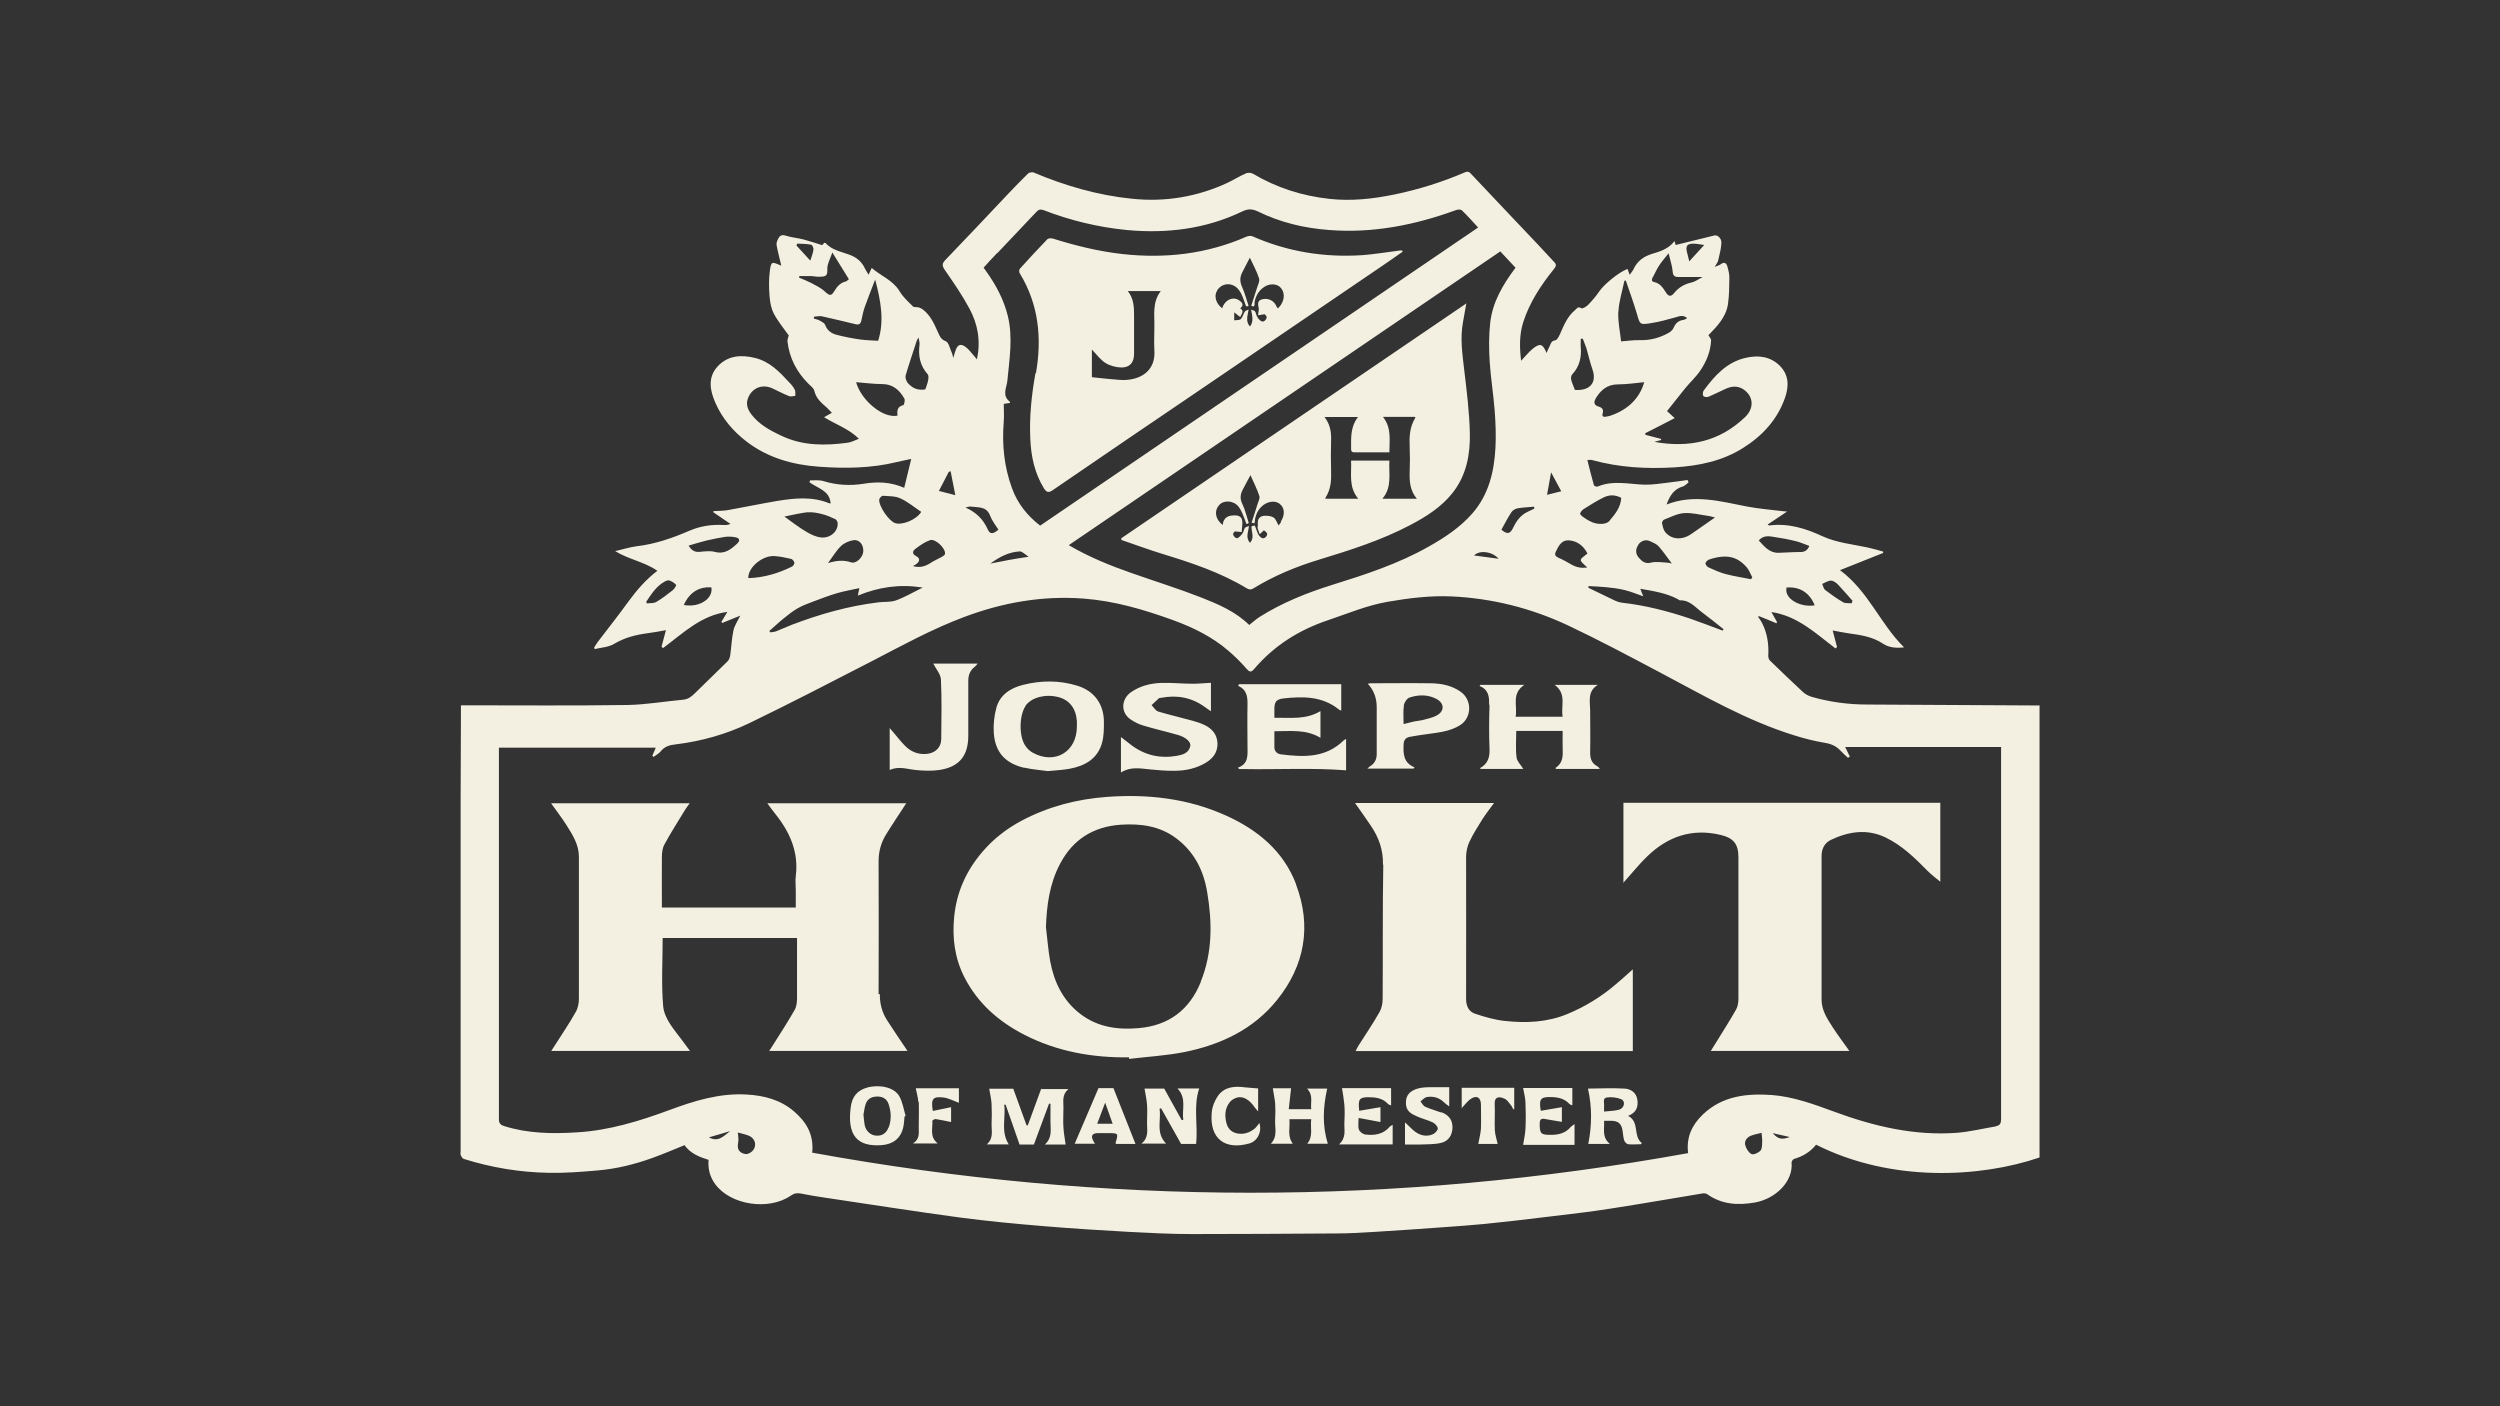 <?xml version="1.0" encoding="UTF-8"?><svg id="a" xmlns="http://www.w3.org/2000/svg" width="160" height="90" viewBox="0 0 160 90"><rect x="0" y="0" width="160" height="90" fill="#333333" stroke="none"/><rect width="160" height="90" fill="none"/><path d="M56.86,72.17c-.15,.38-.43,.54-.8,.51-.32-.02-.62-.27-.71-.63-.05-.21-.05-.44-.09-.71,.04-.18,.06-.42,.13-.64,.1-.34,.35-.51,.71-.52,.37-.02,.65,.13,.77,.48,.17,.5,.19,1.01,0,1.51m-1.35-2.57c-.64,.17-1,.57-1.08,1.31-.21,1.72,.39,2.49,1.97,2.38,.72-.05,1.22-.41,1.39-1.11,.06-.24,.06-.48,.09-.73,.02,0,.05-.02,.07-.03-.13-.43-.19-.89-.41-1.27-.32-.56-1.24-.76-2.04-.55M88.48,31.91c.63-.75,.39-1.6,.44-2.43h-2.45c.04,.84-.18,1.68,.46,2.44h-2.09s-.03-.04-.02-.05c.36-.54,.39-1.13,.37-1.75-.02-.63-.02-1.27,0-1.9,.02-.54-.05-1.05-.42-1.53h2.14c-.48,.62-.44,1.3-.44,1.98,0,.16,0,.28,.22,.28h2.23c0-.79,.15-1.56-.41-2.27h2.05s.03,.05,.02,.06c-.37,.59-.39,1.23-.36,1.9,.02,.5,.02,1.01,0,1.51-.02,.62,0,1.22,.46,1.77h-2.2Zm-6.49,1.5c-.05,.08-.11,.15-.16,.22-.11-.18-.17-.41-.32-.51-.16-.1-.4-.12-.6-.11-.27,.02-.44,.2-.41,.5v.13s0,.09-.02,.14c.04,.12,.08,.24,.14,.41,.12-.11,.19-.18,.27-.25,.16,.11,.3,.23,.13,.42-.18,.19-.34,.04-.44-.08-.11-.14-.14-.33-.21-.49l-.07-.16c-.07,.02-.13,.04-.2,.05v.13c0,.09,.03,.18,.04,.27,.04,.22,.05,.45-.14,.66-.31-.35-.09-.72-.07-1.08-.08,.04-.19,.06-.25,.12-.06,.07-.07,.18-.11,.27-.05,.08-.09,.16-.16,.22-.11,.1-.22,.28-.4,.09-.19-.2-.03-.3,.03-.35,.2,.02,.32,.03,.43,.04,0-.26,.08-.54,.02-.78-.07-.28-.35-.3-.61-.28-.28,.02-.49,.13-.59,.41-.02,.06-.02,.12-.04,.2-.48-.38-.56-.9-.22-1.28,.29-.33,.92-.3,1.24,.11,.2,.26,.31,.59,.43,.9,.05,.12,.02,.29,.22,.14-.14-.42-.23-.85-.42-1.24-.15-.32-.12-.58,.02-.86,.15-.3,.31-.59,.51-.96,.21,.48,.43,.9,.57,1.34,.05,.15-.08,.37-.13,.55-.12,.39-.24,.77-.37,1.15l.19,.04c.03-.4,.14-.75,.42-1.04,.34-.35,.85-.45,1.17-.22,.34,.25,.38,.7,.09,1.16m11.89-13.98c-7.42,5.05-14.76,10.04-22.1,15.04,0,.04,0,.07,.02,.11,.88,.3,1.76,.63,2.65,.9,1.86,.57,3.69,1.18,5.36,2.19,.18,.11,.31,.09,.47-.02,1.3-.79,2.7-1.37,4.15-1.81,2-.61,3.99-1.24,5.85-2.22,1.01-.53,1.98-1.14,2.7-2.05,.89-1.12,1.14-2.46,1.11-3.83-.03-1.35-.2-2.69-.36-4.04-.12-1.02-.27-2.03-.08-3.06,.07-.37,.13-.75,.22-1.23m-23.96,2.99c.29,.3,.53,.64,.86,.85,.29,.18,.67,.28,1.02,.29,.55,0,.81-.33,.81-.88v-2.46c0-.54-.02-1.07-.4-1.55h2.11c-.56,.72-.39,1.53-.41,2.31,0,.49-.03,.99,0,1.48,.09,1.24-.78,1.86-1.89,1.9-.31,.01-.63-.04-.95-.06-.38-.03-.76-.08-1.16-.12v-1.76h0Zm8.01-3.8c.32-.5,1.01-.53,1.39-.02,.19,.25,.29,.57,.4,.88,.05,.14,.06,.22,.22,.14-.14-.41-.24-.83-.42-1.22-.14-.32-.15-.6,0-.9,.16-.3,.31-.6,.5-.97,.22,.47,.45,.89,.59,1.33,.06,.18-.08,.42-.14,.63l-.27,.84c-.03,.09-.06,.19-.09,.28,.17,.08,.2,.02,.21-.07v-.15c.07-.41,.27-.75,.61-.98,.35-.24,.81-.22,1.04,.02,.27,.27,.3,.71,.05,1.1-.05,.09-.13,.16-.2,.25-.04-.04-.06-.07-.08-.1-.15-.38-.51-.58-.91-.49-.27,.06-.32,.21-.25,.53,.03,.12,0,.25-.02,.37,0,.04,0,.09-.02,.13l.42-.07c.08,.07,.23,.18,.05,.38-.16,.18-.3,.05-.41-.06-.03-.03-.06-.07-.08-.11s-.05-.08-.07-.12c0-.02-.02-.05-.02-.07-.02-.07-.04-.15-.09-.21s-.16-.07-.24-.1c.06,.36,.19,.73-.07,1.08-.31-.34-.14-.72-.09-1.09-.08,.04-.19,.07-.24,.13-.1,.15-.14,.36-.26,.48-.08,.08-.27,.06-.42,.08v-.51c.19,.15,.27,.21,.38,.3,.09-.21,.29-.38,0-.56,.25-.18,.15-.35-.04-.49-.4-.3-.94-.06-1.11,.49-.4-.3-.54-.78-.33-1.12m-11.62,5.27c-.25,1.39-.4,2.8-.33,4.22,.05,1.11,.27,2.17,.87,3.15,.18,.29,.32,.29,.58,.11,3.08-2.11,6.16-4.21,9.25-6.3,3.89-2.65,7.78-5.29,11.67-7.94,.49-.33,.97-.67,1.46-1.01,0-.03-.03-.06-.04-.08h-.13c-.8,.1-1.6,.24-2.41,.3-2.44,.16-4.8-.22-7.04-1.21-.1-.04-.25-.02-.36,.02-2.55,1.12-5.21,1.42-7.95,1.12-1.51-.17-2.98-.53-4.42-.98-.11-.04-.31-.04-.38,.02-.6,.62-1.19,1.26-1.77,1.9-.05,.06-.06,.23,0,.3,1.21,1.99,1.42,4.14,1.03,6.39m23.54,21.26c.03-.18,.19-.44,.35-.5,.58-.2,1.19-.21,1.74,.08,.53,.28,.53,.8,0,1.07-.27,.14-.57,.2-.87,.28-.2,.05-.42,.06-.62,.11-.19,.04-.38,.1-.61,.15,0-.42-.04-.81,.02-1.19m-2.17,3.89s-.09,.08-.17,.15h2.96l.06-.08c-.69-.28-.73-.83-.7-1.44,0-.28,.11-.45,.38-.51,.38-.07,.76-.13,1.15-.18,.72-.1,1.45-.17,2.09-.57,.76-.49,.77-1.62,.03-2.14-.57-.4-1.23-.53-1.9-.54-1.29-.02-2.58,0-3.87,0-.05,0-.1,.02-.17,.03,.38,.41,.57,.91,.57,1.5v2.99c0,.35-.13,.61-.42,.79m-22.06-3.87c.38-.53,1.25-.77,2.09-.56,.72,.18,1.14,.72,1.2,1.54v.35c0,1.61-1.4,2.45-2.81,1.68-.19-.1-.36-.26-.48-.44-.43-.6-.41-1.97,.02-2.58m-.09,3.97c.51,.12,1.04,.15,1.5,.22,.52-.05,.97-.07,1.4-.15,1-.19,1.81-.65,2.08-1.7,.11-.41,.11-.86,.11-1.29,0-1.13-.6-1.98-1.69-2.32-1.15-.36-2.32-.35-3.48-.06-.8,.2-1.48,.63-1.71,1.46-.14,.51-.2,1.06-.17,1.59,.08,1.25,.72,1.97,1.95,2.26m11.3,13.71c-.72,1.77-2.03,2.78-3.97,2.95-1.35,.12-2.62-.06-3.73-.9-1.12-.86-1.69-2.04-1.94-3.39-.13-.72-.18-1.45-.27-2.18,.05-1.4,.23-2.76,.89-4.02,.82-1.58,2.14-2.41,3.91-2.53,1.27-.08,2.49,.08,3.55,.88,1.15,.87,1.74,2.05,1.97,3.44,.33,1.95,.34,3.88-.42,5.75m6.12-6.23c-.8-2.14-2.47-3.52-4.53-4.44-2.41-1.08-4.96-1.37-7.57-1.18-1.94,.14-3.77,.62-5.49,1.53-.95,.51-1.79,1.16-2.49,1.98-1.03,1.2-1.65,2.56-1.81,4.14-.14,1.37,.03,2.68,.66,3.91,.85,1.65,2.18,2.82,3.82,3.66,2.1,1.08,4.36,1.48,6.71,1.45,0,.03,0,.06,0,.1,1.18-.14,2.38-.21,3.55-.44,2.32-.47,4.41-1.45,5.92-3.33,1.78-2.21,2.22-4.73,1.22-7.38m44.78,15.47c-.83,.14-1.65,.34-2.49,.41-2.71,.2-5.29-.41-7.82-1.34-1.31-.48-2.62-.97-4.03-1.08-1.61-.11-3.16,.06-4.4,1.24-.7,.67-1.08,1.46-.95,2.48-18.71,3.39-37.38,3.38-56.06-.03,.12-1.14-.37-1.96-1.15-2.63-.87-.75-1.92-1.03-3.05-1.09-1.73-.1-3.34,.4-4.93,.99-1.92,.71-3.87,1.31-5.92,1.43-1.57,.1-3.14,.08-4.66-.4-.23-.07-.34-.17-.34-.44v-23.78h10.04c-.07,.15-.15,.34-.22,.52,.03,.02,.05,.05,.08,.07,.16-.12,.34-.21,.46-.36,.25-.31,.57-.4,.95-.44,1.65-.2,3.25-.65,4.74-1.37,2.62-1.27,5.21-2.61,7.79-3.94,1.95-1.01,3.87-2.07,5.93-2.84,2.47-.93,5.01-1.38,7.66-1.18,1.99,.15,3.87,.71,5.72,1.38,1.29,.47,2.51,1.07,3.55,1.97,.41,.35,.79,.73,1.15,1.14,.21,.24,.3,.23,.5,0,1.26-1.48,2.85-2.48,4.69-3.1,1.28-.43,2.52-.96,3.86-1.19,1.34-.23,2.69-.4,4.06-.34,2.61,.12,5.1,.75,7.45,1.85,1.97,.93,3.9,1.96,5.83,2.98,2.84,1.5,5.62,3.13,8.72,4.08,.64,.2,1.29,.36,1.95,.47,.4,.07,.7,.22,.96,.5,.15,.16,.31,.3,.47,.45,.04-.03,.08-.05,.12-.08-.11-.22-.22-.44-.3-.61h9.98v23.8c0,.27-.06,.42-.34,.47m-14.28,.44c.37,.08,.7,.16,1.1,.25-.54,.19-.75,.13-1.1-.25m-.67,.57c-.01,.19,0,.43-.11,.55-.13,.14-.43,.28-.57,.22-.18-.08-.34-.34-.4-.55-.08-.28,.09-.51,.35-.62,.22-.09,.47-.13,.69-.19,.02,.22,.05,.41,.04,.58m-64.56,.51c-.1,.14-.33,.29-.49,.27-.26-.03-.52-.18-.51-.52,0-.14,.04-.28,.04-.41s-.02-.27-.04-.45c.24,.07,.46,.11,.67,.19,.41,.15,.57,.58,.32,.93m-2.84-.81c.45-.13,.91-.26,1.36-.4-.4,.3-.75,.74-1.36,.4m4.2-37.2c.36,.02,.71,.1,1.06,.18,.09,.02,.19,.14,.21,.24,.02,.07-.07,.21-.15,.25-.87,.43-1.79,.71-2.8,.74-.02-.7,.92-1.46,1.67-1.41m2.12-2.8c.29-.03,.6,.03,.89,.1,.3,.07,.6,.2,.88,.33,.08,.04,.16,.17,.16,.26,.04,.49-.43,.96-1.02,.92-.34-.02-.69-.19-.99-.37-.48-.28-.92-.63-1.4-.97,.5-.1,.99-.22,1.49-.28m2.94,1.79c.38-.05,.65,.31,.62,.73-.03,.38-.46,.8-.78,.69-.5-.17-.97-.11-1.48,.05,.3-.41,.53-.8,.84-1.1,.2-.19,.52-.33,.8-.37m4.41,3.04c-.63,.31-1.15,.62-1.71,.82-.34,.12-.74,.07-1.11,.12-1.91,.23-3.74,.75-5.53,1.43-.34,.13-.67,.29-1.01,.42-.12,.05-.26,.05-.39,.07-.02-.03-.03-.06-.05-.09,.3-.26,.59-.54,.9-.79,.29-.24,.59-.47,.91-.66,.32-.18,.67-.31,1.02-.44,.5-.19,1-.38,1.51-.53,.45-.13,.92-.21,1.42-.32-.04,.18-.07,.31-.1,.48,1.34-.55,2.66-.75,4.14-.52m-2.76-5.64c0-.09,.16-.24,.23-.23,.38,.03,.79,.01,1.12,.17,.47,.21,.88,.56,1.33,.86-.31,.51-1.23,.87-1.67,.72-.4-.13-1.06-1.09-1.02-1.51m1.79-7.52c-.08-.11-.13-.3-.1-.42,.22-.75,.47-1.48,.71-2.22,.01-.04,.04-.08,.12-.21,.03,.21,.08,.34,.06,.46-.09,.71,.03,1.34,.52,1.89,.07,.08,.06,.26,.03,.39-.03,.19-.11,.37-.18,.58-.47,.09-.87-.08-1.17-.47m-.25,1.48c-.39,.1-.39,.37-.36,.67-.92,.2-2.33-.98-2.65-2.14,.56,.04,1.11,.12,1.67,.12,.69,0,1.11,.39,1.42,.93,.06,.1-.02,.42-.08,.43m-5.01-5.17c-.04-.11-.22-.19-.34-.26-.11-.06-.24-.08-.36-.12v-.12c.17-.01,.34-.06,.5-.03,.73,.16,1.45,.34,2.17,.51,.19,.05,.31-.01,.36-.21,.07-.3,.12-.6,.22-.88,.2-.57,.43-1.13,.67-1.77,.36,1.36,.6,2.66,.19,3.92-.34-.02-.74-.03-1.12-.08-.52-.07-1.03-.17-1.53-.3-.35-.09-.63-.29-.75-.67m-.93-2.67c-.23-.12-.48-.22-.73-.32l.02-.1h.74c.15,0,.3,.04,.45,.04,.59,.01,.6-.08,.6-.54,0-.3,.18-.6,.32-1.01,.39,.63,.72,1.17,1.06,1.71-.1,.07-.14,.13-.19,.14-.34,.08-.55,.3-.73,.6-.22,.37-.32,.32-.64,.03-.26-.24-.6-.39-.91-.56m-.82-2.49c.29,.02,.59,.01,.87,.07,.07,.01,.17,.21,.15,.31-.02,.21-.11,.42-.2,.71-.31-.34-.6-.66-.89-.97l.06-.12h.01Zm9.44,19.86c-.01,.08-.15,.16-.24,.21-.23,.13-.48,.23-.7,.38-.34,.22-.69,.31-1.11,.19,.07-.04,.13-.08,.2-.12,.25-.18,.27-.38,0-.52-.29-.15-.21-.34-.05-.46,.29-.22,.6-.44,.94-.56,.34-.12,1.02,.53,.96,.89m.24-5.26l.12-.04c.1,.49,.19,.97,.3,1.53-.39-.1-.73-.19-1.05-.27,.23-.44,.43-.83,.63-1.22m1.37,2.22c.15,0,.3,.03,.45,.04,.38,.03,.68,.13,.83,.55,.12,.32,.35,.6,.53,.89-.35,.29-.54,.31-.69-.03-.29-.65-.75-1.09-1.42-1.39,.1-.02,.2-.06,.29-.06m3.76,3.21c-.48,.08-.86,.13-1.23,.2-.38,.07-.76,.15-1.23,.24,.61-.45,1.2-.74,1.88-.78,.16-.01,.34,.19,.58,.35m-2.01-19.44c.83-.88,1.66-1.75,2.49-2.63,.14-.15,.25-.2,.47-.12,1.71,.66,3.49,1.09,5.31,1.27,2.57,.24,5.06-.06,7.41-1.19,.37-.18,.64-.16,.99,0,1.44,.71,2.97,1.07,4.56,1.19,2.82,.22,5.51-.32,8.14-1.28,.11-.04,.3-.04,.36,.02,.35,.34,.68,.71,1.04,1.1-9.35,6.36-18.67,12.71-28.03,19.08-.83-.64-1.45-1.42-1.8-2.39-.51-1.38-.65-2.81-.53-4.27,.03-.37,0-.74,0-1.13,.18-.03,.28-.05,.39-.06,0-.04,.02-.07,0-.08-.52-.39-.21-.89-.16-1.33,.13-1.39,.37-2.77,.03-4.16-.26-1.06-.77-2-1.4-2.88-.05-.07-.09-.13-.15-.21,.29-.32,.57-.63,.86-.93m32.1,19.56c-.55-.07-1.04-.14-1.57-.21,.34-.36,1.17-.26,1.57,.21m1.08-18.62c-.81,1.08-1.48,2.21-1.62,3.55-.09,.82-.08,1.65-.03,2.47,.07,1.04,.24,2.08,.32,3.13,.06,.78,.09,1.57,.05,2.35-.08,1.54-.43,3.02-1.48,4.22-.78,.89-1.76,1.54-2.79,2.12-1.94,1.1-4.05,1.79-6.17,2.45-1.63,.51-3.21,1.14-4.65,2.05-.24,.15-.44,.34-.67,.52-.87-.86-1.98-1.33-3.07-1.76-1.46-.57-2.97-1.04-4.45-1.56-1.37-.48-2.72-1.02-4.03-1.79,9.22-6.28,18.41-12.53,27.62-18.8,.33,.35,.65,.69,.97,1.04m1.19,15.29l.02,.13c-.14,.07-.28,.13-.42,.2-.45,.21-.72,.57-.93,1.01-.2,.43-.4,.45-.76,.14,.21-.38,.41-.77,.64-1.12,.08-.12,.26-.23,.41-.25,.34-.06,.69-.07,1.03-.1m1.1-2.2c.22,.42,.42,.79,.65,1.21-.28,.07-.57,.15-.91,.23,.09-.51,.17-.95,.26-1.44m2.32,5.2c-.53,.43-.59,.36,0,.89-.37,.05-.69,0-1-.18-.28-.16-.56-.32-.86-.45-.19-.09-.25-.19-.16-.38,.17-.36,.37-.75,.81-.73,.54,.03,.96,.33,1.22,.85m-.96-11.49c.45-.49,.58-1.07,.53-1.71-.02-.18,0-.37,0-.55h.13c.08,.21,.17,.43,.24,.64,.13,.43,.22,.88,.37,1.3,.28,.78-.06,1.31-.89,1.34-.09,0-.18,0-.23-.01-.09-.25-.19-.46-.24-.67-.02-.1,.01-.26,.08-.33m1.47,1.59c.32-.55,.74-.94,1.45-.94,.56,0,1.13-.09,1.68-.14-.3,1.05-1.05,1.75-2.12,2.13-.11,.04-.23,.06-.34,.08-.17,.03-.25-.03-.2-.21,.07-.24-.02-.37-.26-.44-.26-.07-.34-.25-.2-.48m1.47-5.6c.03-.66,.25-1.31,.38-1.97l.09-.02c.24,.71,.5,1.41,.71,2.13,.2,.69,.18,.72,.91,.6,.53-.08,1.05-.23,1.56-.37,.25-.07,.48-.18,.75,.05-.09,.04-.15,.1-.22,.11-.33,.04-.52,.21-.65,.51-.06,.14-.2,.26-.33,.33-.57,.32-1.19,.48-1.86,.46-.39-.01-.78,.05-1.17,.08-.06-.58-.21-1.25-.18-1.91m2.23-2.23c.13-.25,.24-.5,.4-.74,.15-.23,.34-.44,.59-.76,.1,.43,.23,.79,.26,1.16,.02,.3,.15,.36,.39,.36h1.53c-.28,.14-.48,.3-.71,.35-.46,.1-.83,.32-1.12,.68-.19,.24-.36,.22-.52-.04-.19-.3-.37-.59-.76-.67-.2-.04-.14-.2-.07-.34m2.71-2.11c.16,.01,.31,.04,.57,.08-.34,.37-.62,.68-.96,1.05-.06-.24-.08-.37-.12-.5-.15-.5-.02-.67,.51-.63m-5.83,16.22c.35-.17,.73-.15,1.09,.04-.04,.64-.41,1.06-.77,1.49-.2,.24-.82,.24-1.22,.01-.09-.05-.19-.09-.27-.15-.13-.09-.29-.18-.37-.31-.03-.05,.11-.25,.21-.31,.43-.27,.87-.55,1.32-.77m2.51,6.34c-.08-.19-.13-.31-.19-.48,.84,.15,1.65,.27,2.39,.66,.05,.03,.1,.08,.15,.08,.65-.02,1,.48,1.45,.8,.46,.34,.9,.7,1.34,1.05l-.06,.09c-.7-.26-1.39-.53-2.09-.77-1.42-.48-2.87-.85-4.37-1.02-.15-.02-.3-.07-.43-.13-.57-.27-1.14-.55-1.7-.82v-.11c.38,.02,.75,.03,1.13,.07,.41,.04,.82,.09,1.21,.19,.37,.09,.73,.24,1.16,.39m-.31-3.3c.16-.23,.44-.36,.74-.23,.2,.09,.42,.18,.56,.33,.3,.34,.55,.71,.85,1.11-.11-.03-.2-.06-.28-.06-.35-.01-.72-.09-1.06,0-.38,.09-.58-.09-.78-.32-.22-.25-.21-.56-.03-.81m1.64-1.62c.42-.16,.85-.39,1.28-.42,.49-.04,1,.1,1.51,.17,.17,.02,.34,.08,.48,.11-.5,.35-1.01,.7-1.51,1.05-.58,.41-1.27,.38-1.68-.12-.12-.15-.16-.38-.2-.57-.01-.06,.06-.19,.12-.22m5.3,3.05c.16,.18,.24,.43,.36,.64l-.09,.12c-.54-.11-1.09-.19-1.62-.33-.37-.1-.73-.26-1.08-.42-.1-.04-.22-.19-.21-.27,.02-.1,.15-.22,.26-.25,1.14-.37,1.81-.15,2.38,.51m-64.61-1.52c-.4,.37-.8,.7-1.43,.53-.31-.08-.66-.03-.98,0-.29,.02-.5-.07-.7-.4,.41-.12,.78-.24,1.16-.33,.39-.09,.78-.17,1.17-.23,.22-.03,.46-.02,.69,.03,.28,.06,.26,.24,.09,.4m-1.8,3.42c-.3,.4-.94,.64-1.62,.51h0c.3-.66,.77-1.07,1.46-1.13h.31c.04,.23-.02,.44-.16,.63m-2.31-.45c-.34,.27-.68,.53-1.05,.75-.17,.1-.4,.07-.61,.1l-.04-.11c.33-.49,.64-.99,1.18-1.29,.09-.05,.22-.1,.3-.07,.16,.06,.32,.15,.43,.28,.03,.03-.11,.26-.21,.34m70.38-3.42c.5,.07,.99,.16,1.48,.28,.29,.07,.57,.2,.88,.31-.14,.32-.34,.4-.63,.39-.45,0-.91,.04-1.36,.05-.59,0-.9-.42-1.25-.79,.26-.31,.59-.29,.9-.24m2.69,4.39c-.23,.04-.47,.03-.7-.01-.68-.13-1.24-.59-1.11-1.13h0c.66-.05,1.15,.17,1.5,.61,.12,.15,.22,.33,.3,.53m1.04-1.58c.15,0,.33,.13,.45,.25,.32,.34,.62,.69,.93,1.04l-.05,.16c-.18-.02-.39,.02-.54-.06-.4-.23-.79-.51-1.16-.79-.1-.08-.13-.26-.19-.39,.19-.08,.38-.21,.56-.21m13.27,7.99h-.12c-3.61-.02-7.23-.04-10.84-.06-1.2,0-2.38-.16-3.54-.49-.2-.06-.41-.17-.56-.31-.71-.66-1.41-1.33-2.11-2.01-.08-.07-.12-.22-.11-.33,.04-.74-.07-1.46-.42-2.12-.07-.12-.15-.24-.23-.35l.05-.05c.37,.15,.75,.3,1.12,.46,.01-.03,.03-.05,.04-.08-.12-.22-.25-.44-.36-.64,1.68,.25,2.84,1.37,4.1,2.33,.03-.03,.06-.06,.1-.09-.09-.33-.17-.66-.28-1.06,.37,.07,.68,.13,1,.18,.78,.11,1.54,.21,2.23,.67,.37,.25,.86,.29,1.34,.23-1.52-1.49-2.27-3.58-4.1-4.94,.99-.4,1.87-.75,2.76-1.1v-.09c-.33-.09-.66-.19-.99-.26-.97-.21-1.97-.3-2.89-.72-1.08-.5-2.19-.85-3.41-.69-.02,0-.05-.03-.1-.06,.4-.27,.78-.52,1.24-.83-.17-.02-.24-.02-.32-.03-.74-.09-1.49-.15-2.23-.29-1.71-.33-3.41-.82-5.16-.13,.2-.55,.46-.99,1.05-1.16,.13-.04,.24-.17,.36-.26-.02-.05-.05-.1-.07-.15-.37,.05-.73,.11-1.1,.15-.54,.06-1.09,.16-1.63,.15-1.01-.03-2.03-.3-3.02,.12-.06,.03-.23-.04-.24-.09-.15-.52-.28-1.05-.42-1.61,.16,0,.23-.02,.29,0,1.74,.48,3.51,.58,5.31,.47,1.54-.1,3.03-.4,4.35-1.23,1.25-.78,2.21-1.82,2.7-3.22,.25-.72,.27-1.45-.34-2.06-.62-.6-1.38-.68-2.17-.5-1.21,.27-1.99,1.14-2.69,2.09-.06,.08-.08,.27-.03,.35,.05,.07,.24,.09,.34,.05,.36-.15,.7-.33,1.06-.49,.38-.18,.76-.23,1.14,0,.67,.43,.75,1.2,.14,1.79-1.64,1.58-3.61,1.99-5.81,1.59l.43-.12v-.07c-.33-.09-.67-.17-1-.26,0-.03-.01-.07-.02-.1,.62-.31,1.23-.63,1.89-.97-.18-.17-.33-.3-.49-.45,.4-.5,.78-.99,1.17-1.47,.32-.39,.7-.73,.97-1.14,.39-.58,.65-1.22,.68-1.93,0-.08-.08-.16-.17-.32,.09-.1,.26-.26,.41-.43,.41-.45,.75-.95,.84-1.55,.08-.56,.08-1.14,.09-1.71,0-.23-.06-.46-.12-.68-.06-.23-.19-.35-.43-.17-.08,.06-.19,.09-.39,.17,.11-.2,.2-.29,.22-.4,.08-.37,.19-.74,.21-1.12,.02-.31-.25-.54-.45-.49-.83,.2-1.65,.4-2.48,.61,0-.03-.03-.11-.07-.25-.4,.52-.95,.67-1.48,.83-.52,.17-.91,.46-1.14,.96-.05,.11-.14,.21-.25,.37-.07-.18-.1-.28-.14-.38-.57,.22-1.49,.98-1.8,1.43-.21,.31-.46,.6-.71,.86-.11,.12-.37,.27-.44,.23-.23-.15-.3,.03-.41,.12-.49,.4-.71,.97-.96,1.53-.07,.15-.19,.39-.3,.4-.27,.03-.29,.23-.37,.39-.07,.13-.12,.26-.19,.42-.25-.6-.42-.65-.91-.25-.25,.21-.45,.47-.72,.75-.1-.86-.12-1.67,.14-2.48,.41-1.27,1.13-2.36,1.96-3.39,.15-.18,.18-.3,0-.47-.37-.38-.71-.78-1.08-1.16-1.41-1.49-2.83-2.98-4.23-4.47-.12-.13-.21-.17-.39-.09-1.46,.63-2.97,1.1-4.52,1.42-1.36,.28-2.74,.43-4.13,.28-1.75-.19-3.39-.71-4.91-1.61-.11-.07-.32-.08-.44-.03-.41,.18-.79,.42-1.19,.61-1.94,.9-3.99,1.24-6.11,1.02-2.19-.22-4.28-.83-6.3-1.68-.09-.04-.27,0-.35,.06-.45,.44-.89,.9-1.33,1.36-1.31,1.39-2.62,2.78-3.95,4.16-.24,.25-.24,.38-.05,.66,.56,.81,1.12,1.62,1.58,2.48,.53,.99,.73,2.07,.47,3.24-.09-.11-.15-.2-.22-.27-.16-.18-.31-.39-.51-.53-.3-.22-.49-.15-.62,.19-.06,.14-.09,.29-.16,.52-.05-.17-.06-.27-.1-.35-.12-.25-.19-.65-.38-.72-.33-.12-.4-.36-.51-.6-.24-.53-.47-1.05-.94-1.42-.09-.07-.19-.12-.3-.15-.12-.03-.29,.01-.35-.06-.3-.3-.64-.6-.85-.96-.43-.72-1.19-.98-1.79-1.5-.08,.16-.13,.27-.2,.43-.09-.15-.17-.26-.22-.37-.21-.46-.55-.75-1.04-.92-.52-.19-1.1-.29-1.5-.74-.01-.01-.04,0-.08-.01-.05,.06-.11,.12-.13,.15-.42-.13-.8-.26-1.18-.36-.38-.1-.79-.13-1.16-.25-.26-.08-.38,.01-.48,.2-.06,.12-.12,.28-.1,.4,.08,.44,.2,.88,.3,1.31,.02,0-.02,0-.06-.01-.54-.24-.59-.25-.67,.36-.07,.53-.06,1.07-.02,1.6,.03,.39,.1,.8,.28,1.14,.27,.51,.65,.96,.95,1.39-.03,.13-.1,.26-.08,.39,.12,1.05,.58,1.93,1.32,2.68,.15,.15,.36,.3,.4,.48,.11,.49,.46,.77,.8,1.07,.09,.08,.17,.18,.32,.33-.18,.1-.34,.19-.5,.28,.79,.49,1.57,.73,2.23,1.38-.29,.11-.48,.22-.69,.25-1.46,.2-2.9,.21-4.27-.44-.72-.34-1.43-.72-1.93-1.38-.22-.3-.36-.63-.21-1.02,.25-.66,.9-.93,1.55-.64,.36,.16,.71,.36,1.08,.5,.11,.05,.26,0,.4-.02,0-.13,.02-.29-.04-.4-.09-.17-.22-.33-.36-.47-.62-.67-1.24-1.32-2.17-1.55-.89-.22-1.75-.17-2.41,.55-.64,.71-.48,1.53-.14,2.31,.44,1.01,1.13,1.82,2,2.49,1.37,1.05,2.96,1.49,4.65,1.61,1.67,.12,3.33,.1,4.97-.3,.28-.07,.56-.12,.92-.2-.16,.64-.3,1.22-.45,1.85-.9-.39-1.74-.4-2.6-.26-.87,.14-1.72,.09-2.57-.17-.26-.08-.56-.04-.85-.05-.02,.04-.04,.08-.05,.12,.52,.39,1.3,.53,1.36,1.35-.02,0-.06,.02-.09,0-1.09-.45-2.21-.33-3.33-.15-1.06,.18-2.11,.4-3.17,.59-.3,.05-.61,.04-.91,.06v.08c.36,.25,.73,.49,1.09,.74-.17,.07-.3,.08-.44,.07-.75-.04-1.47,.06-2.17,.36-1.09,.47-2.2,.86-3.39,1-.47,.06-.92,.21-1.38,.31,.87,.54,1.87,.68,2.7,1.26-.74,.57-1.31,1.23-1.83,1.94-.65,.9-1.34,1.77-2.01,2.65-.08,.11-.14,.22-.21,.34l.05,.08c.41-.1,.88-.12,1.23-.33,.67-.4,1.37-.58,2.12-.68,.39-.05,.77-.12,1.2-.2-.11,.39-.19,.72-.28,1.05,.03,.03,.06,.06,.09,.1,1.27-.94,2.43-2.1,4.12-2.32-.12,.21-.25,.42-.38,.64,.02,.02,.03,.05,.05,.07,.38-.15,.76-.31,1.16-.47-.17,.34-.37,.63-.44,.95-.11,.51-.13,1.04-.2,1.55-.02,.15-.07,.32-.17,.42-.69,.69-1.4,1.35-2.09,2.04-.21,.21-.43,.39-.75,.42-1.2,.11-2.39,.32-3.59,.34-3.44,.05-6.88,.02-10.32,.02h-.32v.25c0,1.96-.02,3.91-.02,5.87v22.41c0,.08-.02,.17,0,.24,.04,.1,.11,.23,.2,.26,1.78,.56,3.6,.86,5.46,.89,1.03,.02,2.06-.06,3.09-.15,1.21-.1,2.38-.39,3.52-.8,.69-.25,1.37-.54,2.06-.82,.37,.53,.95,.76,1.54,.94-.05,.59,.09,1.1,.42,1.55,.97,1.34,3.42,1.72,4.84,.74,.23-.16,.42-.18,.67-.13,.5,.1,1.01,.19,1.52,.26,2.88,.43,5.75,.88,8.63,1.27,1.81,.24,3.63,.41,5.45,.56,1.79,.15,3.58,.26,5.37,.36,1.34,.07,2.68,.14,4.01,.14,3.1,0,6.19-.02,9.29-.04,.81,0,1.62-.05,2.43-.1,1.52-.09,3.04-.2,4.56-.31,.83-.06,1.66-.12,2.49-.2,1.35-.14,2.7-.29,4.05-.46,1.34-.16,2.68-.31,4-.52,1.96-.3,3.92-.65,5.88-.97,.09-.02,.22,0,.29,.04,.94,.67,1.97,.73,3.06,.54,1.31-.23,2.47-1.33,2.35-2.57,0-.07,.09-.19,.16-.22,.57-.16,1.05-.46,1.41-.91,4.8,2.42,10.47,2.12,14.3,.82v-28.94m-37,25.8c.21-.22,.39-.48,.63-.63,.36-.23,.61-.06,.62,.37,0,.52,.02,1.03,0,1.55-.02,.32-.11,.63-.17,.98h1.24c-.06-.29-.16-.57-.18-.85-.03-.56,.02-1.13-.01-1.69-.03-.45,.24-.53,.62-.36,.17,.07,.29,.26,.41,.41,.07,.08,.11,.18,.16,.28l.06-.02v-1.36h-3.36v1.33h-.02Zm-34.73-.43c.02,.55,0,1.1,0,1.65,0,.37,.07,.75-.37,1.02h1.58c-.54-.44-.3-.97-.34-1.45,0-.03,.15-.12,.21-.11,.33,.05,.65,.12,.99,.19v-.95l-1.17,.24c-.13-.78,0-.94,.68-.86,.34,.04,.66,.22,.99,.34v-.93h-2.76c.06,.33,.15,.6,.16,.87m21.61,1.64c-.3,.27-.65,.43-1.05,.4-.41-.03-.72-.25-.83-.65-.13-.49-.12-.98,.22-1.39,.1-.12,.27-.22,.43-.27,.4-.12,.81,.12,1.15,.62,.05,.07,.11,.13,.22,.26v-1.47c-.32-.03-.58-.04-.84-.07-.66-.09-1.3-.04-1.72,.53-.22,.31-.38,.71-.41,1.09-.15,1.68,.86,2.41,2.41,1.97,.53-.15,.82-.77,.64-1.31-.09,.11-.15,.22-.24,.29m-10.14-.24c.17-.44,.32-.85,.51-1.35,.18,.5,.32,.91,.48,1.35h-.99Zm.08-2.27c-.52,1.21-1.02,2.38-1.52,3.55h1.3c-.05-.08-.08-.12-.1-.16-.19-.35-.09-.52,.31-.52h.67c.61,0,.62,.02,.44,.61,0,.02,0,.04,.02,.08h1.25c-.47-1.2-.94-2.37-1.41-3.57h-.96Zm21.93,1.55c-.34-.13-.69-.22-1.02-.37-.13-.06-.2-.22-.3-.34,.13-.1,.26-.25,.41-.28,.41-.07,.79,.04,1.1,.34,.08,.08,.18,.15,.33,.26v-1.23h-1.02c-.32,0-.67,0-.97,.08-.47,.14-.82,.38-.78,1.01,.03,.46,.36,.63,.71,.78,.33,.15,.69,.23,1.02,.39,.14,.07,.33,.29,.31,.4-.03,.15-.22,.33-.38,.38-.46,.16-.88,0-1.23-.32-.14-.13-.28-.27-.49-.47v1.42c.33,0,.64,0,.94,0,.46-.02,.94,0,1.39-.11s.7-.49,.71-.98c0-.47-.21-.78-.71-.98m11.38-.16c-.3,.08-.61,.08-.97,.12v-.33c.03-.2-.12-.52,.17-.57,.3-.05,.66,0,.93,.11,.29,.13,.2,.57-.14,.67m.59,.39c.52-.2,.65-.58,.58-1.04-.07-.45-.43-.68-.82-.7-.8-.05-1.6,0-2.34,0,.27,1.2,.25,2.37,.02,3.54h1.38c-.53-.44-.33-.96-.37-1.48h.42c.5,0,.7,.18,.77,.67,.03,.2,.04,.4,.1,.59,.03,.1,.16,.23,.25,.24,.27,.03,.56,0,.83,0,.01-.03,.03-.05,.04-.08-.57-.44-.12-1.33-.86-1.73m-19.25-1.75h-1.31c.42,.42,.21,.88,.27,1.32h-1.44c.05-.46,.1-.89,.15-1.34h-1.17c.05,.35,.12,.65,.15,.96,.02,.34,.02,.68,0,1.02-.04,.53,.19,1.09-.28,1.57h1.41c-.38-.52-.16-1.06-.22-1.57h1.4c-.08,.54,.15,1.08-.26,1.57h1.32c-.37-1.19-.3-2.36-.04-3.53m2.45,2.94c-.16-.02-.37-.17-.42-.32-.07-.19-.02-.43-.02-.74,.52,.09,.96,.18,1.4,.26v-.95c-.47,.08-.91,.15-1.36,.23-.08-.73,0-.85,.53-.87,.49,0,.96,.04,1.32,.44,.04,.04,.11,.05,.19,.09v-1.11h-3.14c.06,.39,.12,.73,.15,1.07,.03,.39,.02,.77,0,1.16-.02,.45,.14,.93-.34,1.37h3.43v-1.25c-.08,.05-.14,.07-.18,.11-.41,.5-.98,.58-1.57,.51m13.17-.51c-.34,.42-.8,.54-1.32,.53-.62,0-.69-.08-.69-.72,0-.22,.06-.34,.3-.3,.37,.06,.74,.13,1.12,.19v-.94c-.46,.08-.91,.15-1.35,.23-.12-.71-.03-.87,.52-.88,.49,0,.96,.05,1.32,.45,.04,.04,.11,.05,.18,.08v-1.11h-3.15c.06,.34,.14,.63,.15,.92,.02,.56,.03,1.12,0,1.69-.01,.32-.09,.63-.15,1.03h3.29v-1.33c-.1,.08-.17,.11-.22,.17m-25.18-2.44c.59,.64,.26,1.34,.36,2l-.1,.02c-.37-.67-.74-1.34-1.12-2.02h-1.26c.06,.35,.13,.68,.16,1.02,.03,.4,0,.8,0,1.19,0,.45,.12,.94-.36,1.31h1.58c-.68-.69-.3-1.5-.42-2.23l.1-.03c.42,.76,.85,1.51,1.28,2.28h.96c.13-1.2-.19-2.4,.2-3.55h-1.38Zm-8.73,0c-.29,.79-.58,1.57-.86,2.35h-.08c-.28-.78-.57-1.56-.85-2.34h-1.54c.06,.35,.13,.65,.15,.96,.02,.44,.02,.89,0,1.34,0,.43,.13,.89-.31,1.26h1.41c-.53-.83-.18-1.71-.29-2.54h.09c.3,.84,.59,1.69,.89,2.55h.92c.33-.9,.65-1.76,.97-2.62,.03,0,.06,0,.09,.02v1.15c0,.49,.13,1.01-.36,1.45h1.33c-.05-.37-.12-.73-.14-1.08-.03-.43,0-.87,0-1.3,0-.4-.1-.82,.32-1.17h-1.73v-.03Zm-8.04-20.39c.5,.05,1.02,.07,1.51,0,1.28-.19,1.86-.91,1.86-2.19v-3.52c0-.39,.13-.68,.43-.91,.05-.04,.09-.1,.17-.19h-2.84c.17,.34,.47,.67,.49,1.02,.06,1.26,.03,2.53,.02,3.8,0,.54-.38,.91-.93,.96-.54,.05-1-.13-1.38-.51-.28-.28-.52-.6-.78-.9-.05-.06-.11-.12-.21-.24v2.68c.58-.27,1.12-.05,1.68,0m14.96-.04c.52,.05,1.05,.1,1.58,.09,.71,0,1.41-.15,2.02-.52,.46-.28,.75-.67,.74-1.23-.02-.55-.32-.92-.79-1.16-.24-.12-.5-.21-.76-.28-.75-.21-1.5-.38-2.24-.6-.17-.05-.29-.27-.43-.41,.16-.15,.31-.3,.47-.44,.03-.03,.09-.02,.14-.03,1.03-.2,1.98-.02,2.83,.61,.11,.08,.21,.15,.36,.25v-1.82c-.41,.02-.79,.06-1.17,.06-.69,0-1.38-.08-2.07-.05-.67,.03-1.32,.2-1.89,.6-.63,.46-.65,1.31,0,1.74,.25,.17,.53,.31,.82,.39,.73,.22,1.48,.39,2.21,.6,.49,.14,.83,.45,.78,.7-.09,.45-.47,.56-.84,.63-1.07,.19-2.05-.02-2.93-.68-.21-.16-.42-.33-.67-.52v2.27c.61-.39,1.23-.26,1.85-.2m5.63-.12c.06,.07,.08,.1,.09,.1h.28c2.18,.04,4.37-.09,6.56,.08v-2.01c-.09,.06-.13,.07-.16,.1-1.15,1.13-2.56,1.07-4,.89-.24-.03-.42-.18-.43-.44,0-.34,0-.67,0-1.04,1.02,0,2.03-.14,2.95,.42v-1.71c-.94,.57-1.94,.41-2.95,.43v-.55c0-.46,.11-.63,.57-.69,1.26-.14,2.5-.15,3.56,.71,.04,.03,.1,.05,.15,.07v-1.69h-6.55l-.04,.11c.57,.25,.6,.73,.59,1.25-.02,.86,0,1.71,0,2.57,0,.56,.1,1.16-.61,1.41m16.1-4.03c-.03,.95-.04,1.9,0,2.85,.02,.54-.12,.93-.59,1.2v.06h2.75c-.15-.25-.4-.48-.43-.73-.07-.55-.02-1.12-.02-1.7h2.97c0,.37-.01,.74,0,1.09,.02,.49,.03,.96-.45,1.27,0,0,0,.04,.01,.07h2.82c-.07-.08-.1-.14-.15-.16-.39-.2-.48-.52-.47-.94,.02-.87,0-1.74,0-2.6,0-.6-.2-1.26,.49-1.68h-2.76c.79,.59,.38,1.35,.51,2.04h-3.01c.13-.7-.29-1.48,.56-2.04h-2.81l-.06,.07c.57,.23,.63,.67,.61,1.19m-6.77,10.26c-.05,2.86-.02,5.72-.04,8.58,0,.28-.06,.6-.2,.84-.42,.74-.9,1.45-1.36,2.17-.06,.1-.11,.21-.17,.33h17.74v-5.23c-.39,.35-.73,.65-1.07,.94-.93,.8-1.97,1.44-3.1,1.91-1.3,.54-2.66,.6-4.02,.45-.64-.07-1.28-.25-1.9-.46-.4-.13-.58-.48-.58-.94,.01-3.03,0-6.05,0-9.08,0-.33,.07-.69,.21-.98,.24-.51,.54-.98,.84-1.46,.22-.34,.47-.66,.74-1.03h-8.9c.36,.52,.7,.98,1.01,1.45,.51,.75,.8,1.55,.78,2.49m15.36,1.2c.12-.14,.18-.22,.25-.29,.43-.48,.84-.99,1.3-1.43,1.31-1.27,2.85-1.81,4.68-1.38,.85,.2,1.16,.58,1.16,1.45v9c0,.24-.03,.51-.14,.71-.41,.73-.87,1.44-1.31,2.16-.1,.16-.2,.32-.32,.51h8.87c-.38-.53-.74-1.01-1.07-1.52-.35-.54-.71-1.09-.71-1.77v-9.18c0-.47,.19-.84,.6-1.04,1.14-.54,2.32-.72,3.5-.15,1.06,.51,1.89,1.33,2.71,2.16,.25,.25,.54,.46,.79,.67v-5.05h-20.28v5.14h-.03Zm-47.64,7.1c.01-2.84,.01-5.68,0-8.51,0-.62,.15-1.18,.47-1.7,.41-.67,.86-1.33,1.3-2.01h-8.89c.17,.23,.3,.42,.44,.59,.97,1.19,1.58,2.49,1.38,4.07-.04,.3,0,.61,0,.91v1.1h-8.57v-.36c0-.95-.01-1.9,0-2.85,0-.27,.03-.58,.16-.82,.41-.76,.88-1.49,1.33-2.23,.08-.13,.18-.26,.29-.41h-8.87c.35,.5,.69,.93,.98,1.39,.39,.62,.8,1.25,.8,2.03v9.08c0,.29-.06,.62-.21,.87-.4,.71-.86,1.39-1.3,2.08-.08,.12-.16,.24-.26,.4h8.88c-.19-.25-.34-.45-.49-.66-.5-.69-1.16-1.37-1.23-2.23-.12-1.44-.03-2.89-.03-4.34h8.6v3.85c0,.25-.03,.54-.15,.75-.43,.76-.91,1.49-1.38,2.24-.07,.12-.15,.24-.25,.39h8.85c-.45-.67-.89-1.31-1.31-1.97-.32-.5-.47-1.06-.46-1.67" fill="#f4f0e1"/></svg>